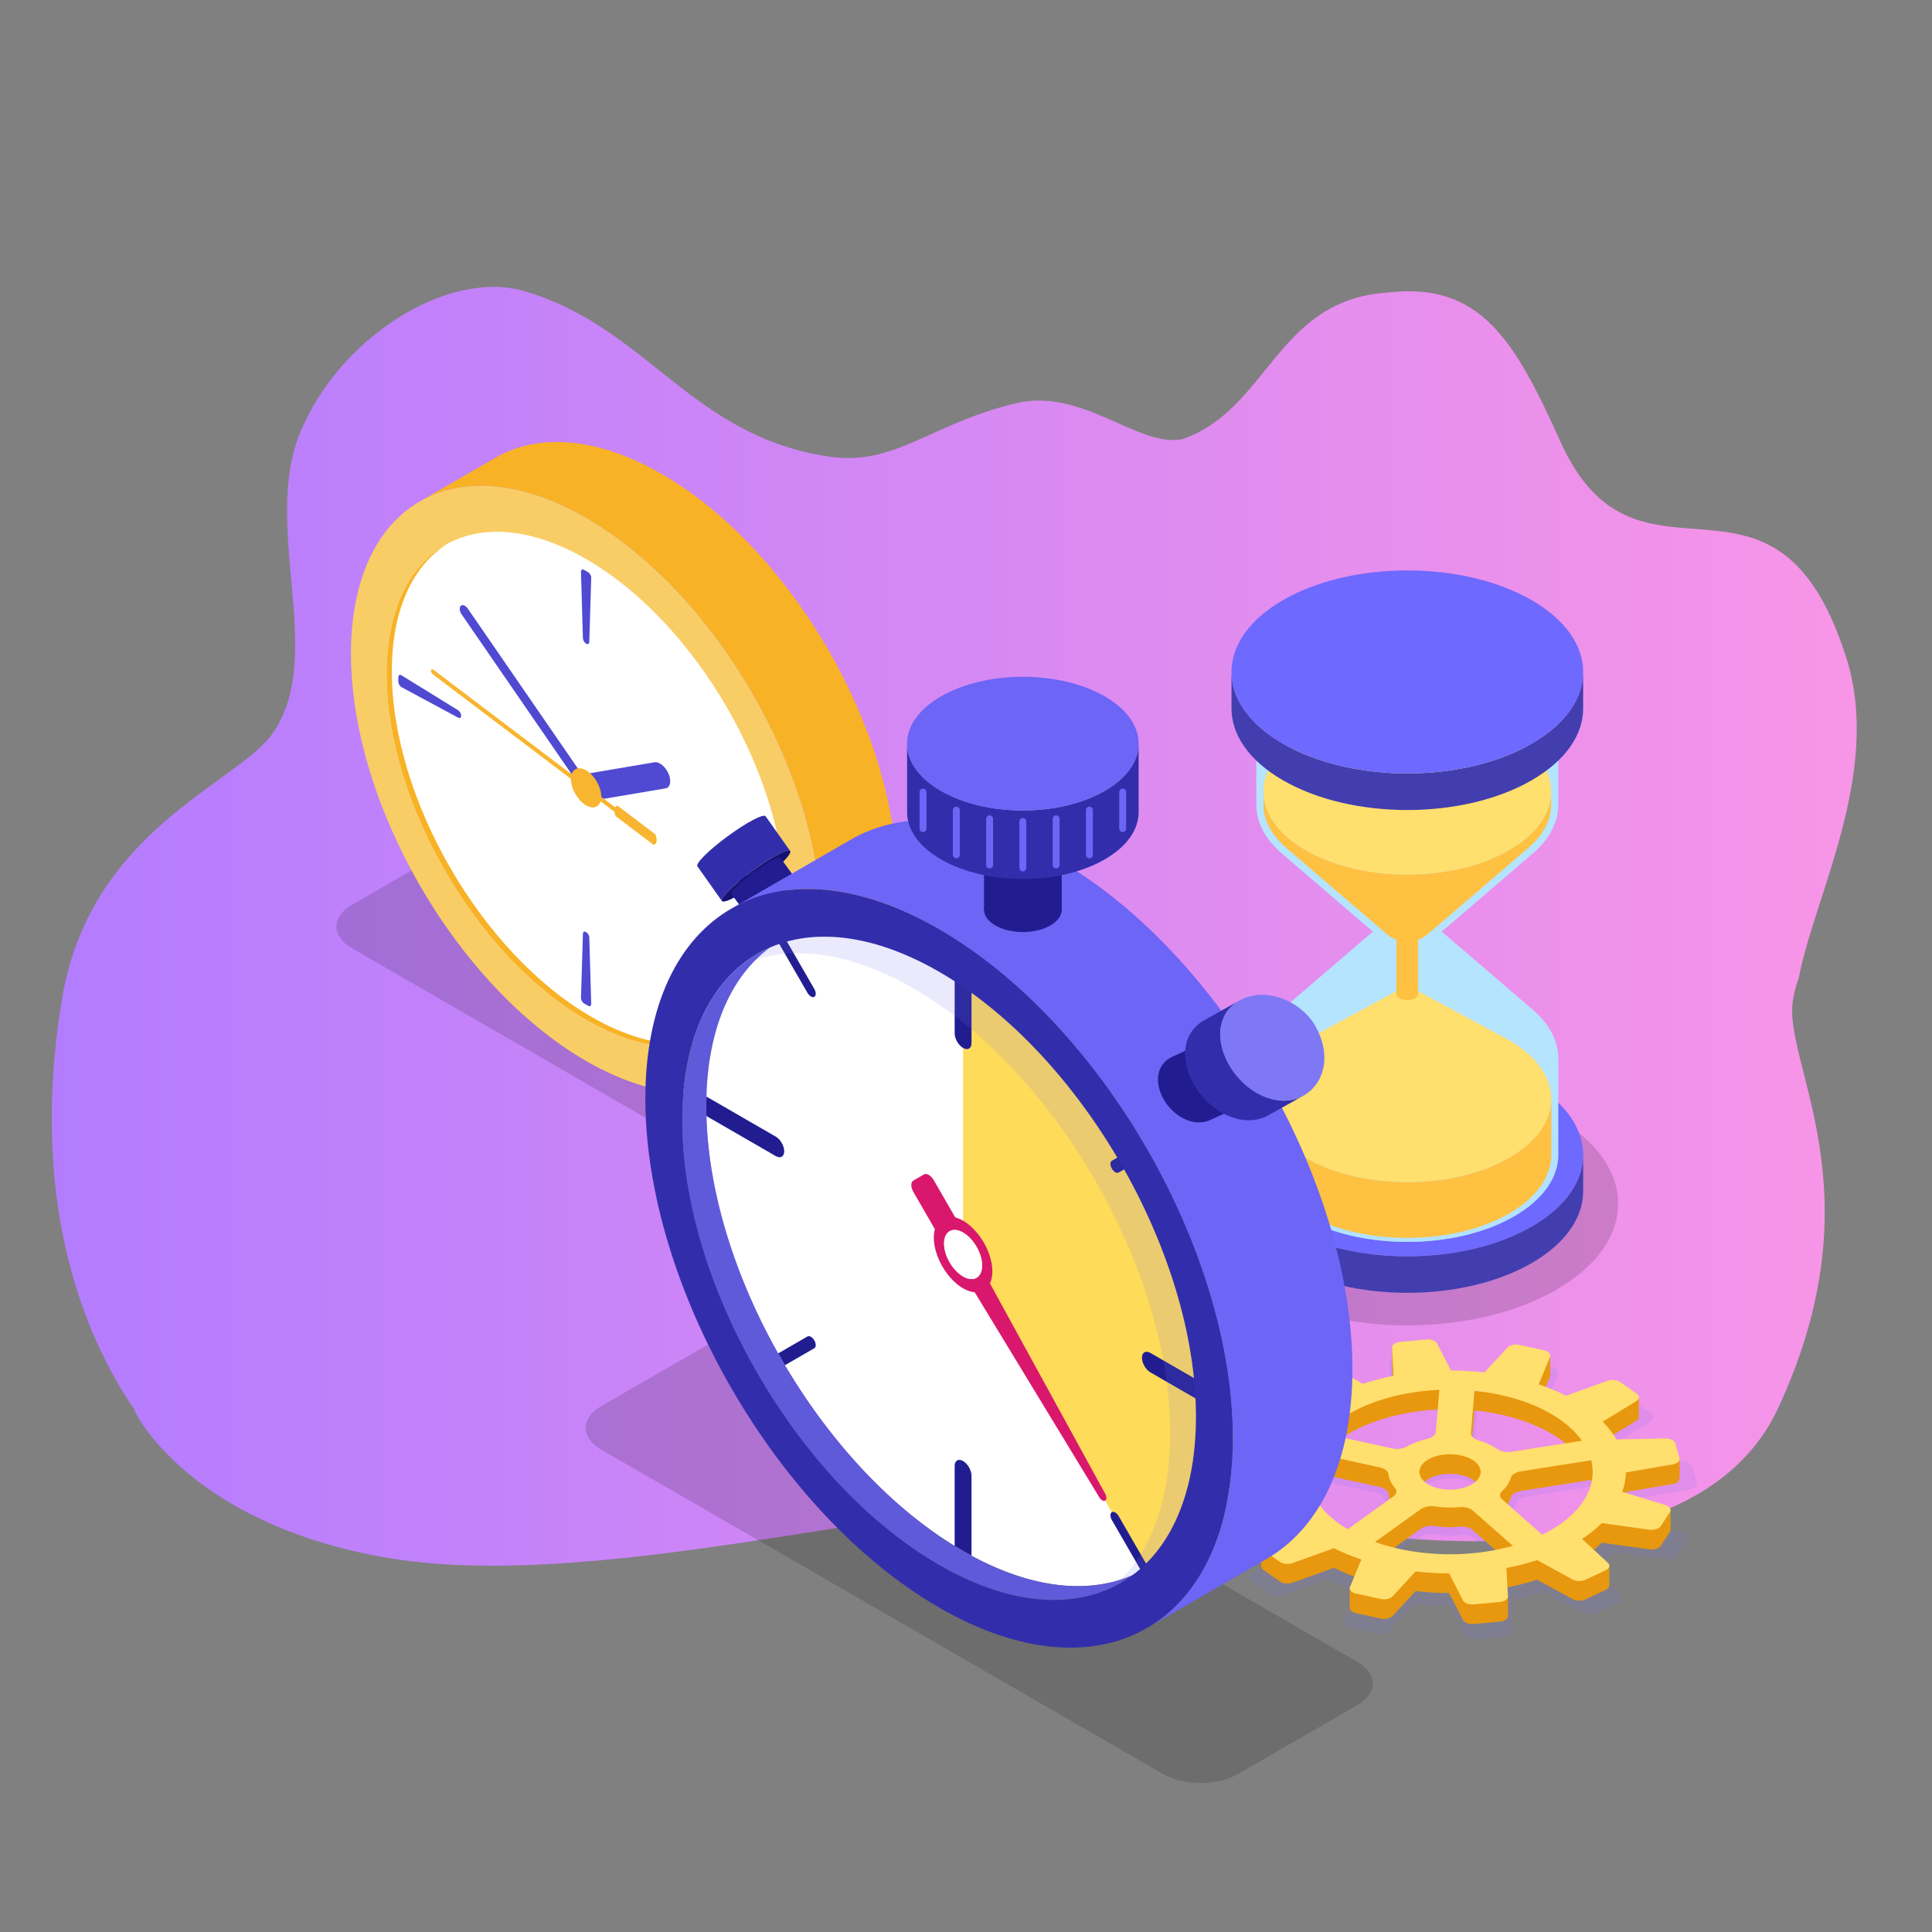 <?xml version="1.0" encoding="utf-8"?>
<!-- Generator: Adobe Illustrator 15.0.0, SVG Export Plug-In . SVG Version: 6.00 Build 0)  -->
<!DOCTYPE svg PUBLIC "-//W3C//DTD SVG 1.1//EN" "http://www.w3.org/Graphics/SVG/1.1/DTD/svg11.dtd">
<svg version="1.1" id="Calque_1" xmlns="http://www.w3.org/2000/svg" xmlns:xlink="http://www.w3.org/1999/xlink" x="0px" y="0px"
	 width="3710px" height="3710px" viewBox="0 0 3710 3710" enable-background="new 0 0 3710 3710" xml:space="preserve">
<rect x="0" y="0" width="3710" height="3710" fill="#808080" stroke="none"/>
<g id="Background">
</g>
<g id="Illustration">
	<g>
		<linearGradient id="SVGID_1_" gradientUnits="userSpaceOnUse" x1="99.399" y1="1778.772" x2="3565.48" y2="1778.772">
			<stop  offset="0" style="stop-color:#B37CFF"/>
			<stop  offset="1" style="stop-color:#F895E7"/>
		</linearGradient>
		<path fill="url(#SVGID_1_)" enable-background="new    " d="M2364.655,2901.68c0,0,10.108,2.573,28.369,6.705
			c93.177,15.025,198.171,32.401,305.894,45.808c262.418,20.382,601.781-5.807,715.453-249.878
			c194.531-417.601,8.59-660.727,28.606-783.721c2.675-16.421,6.648-30.82,11.485-43.621
			c28.832-154.165,160.609-394.219,90.952-613.949c-136.731-431.372-400.158-85.761-548.62-414.321
			c-87.3-193.21-152.675-308.704-333.448-286.747c-212.688,14.48-227.149,223.609-392.511,281.356
			c-85.397,17.164-191.715-99.906-320.748-68.749c-165.668,39.987-231.011,121.205-359.347,102.059
			c-264.259-39.429-347.579-248.042-583.029-317.34C859.074,515.567,650.531,649.238,576,831.658
			c-74.399,182.222,53.189,433.614-55.116,580.156c-69.478,93.986-348.895,184.811-402.013,507.303
			c-67.074,407.352,53.691,664.697,141.667,791.051l-1.784-0.014c0,0,97.97,208.679,467.866,278.352
			c439.908,82.855,1131.185-148.094,1486.539-106.607c44.246,5.148,95.6,12.995,151.813,21.943
			C2364.764,2902.422,2364.655,2901.68,2364.655,2901.68z"/>
		<g>
			<g>
				<path opacity="0.15" d="M2988.71,2146.116c79.051,45.638,118.567,105.454,118.567,165.271
					c0,59.816-39.517,119.633-118.567,165.271c-158.103,91.275-414.412,91.275-572.515,0
					c-79.051-45.638-118.566-105.454-118.566-165.271c0-59.817,39.516-119.634,118.566-165.271
					C2574.298,2054.841,2830.607,2054.841,2988.71,2146.116z"/>
				<g>
					<path fill="#423EAF" d="M2941.216,2355.268c-131.857,76.148-345.649,76.148-477.526,0
						c-65.919-38.055-98.878-87.958-98.878-137.841v70.224c0,49.903,32.959,99.786,98.878,137.86
						c131.877,76.129,345.669,76.129,477.526,0c65.919-38.074,98.897-87.957,98.897-137.86v-70.224
						C3040.113,2267.31,3007.135,2317.213,2941.216,2355.268z"/>
					<path fill="#6E69FF" d="M2941.216,2079.575c65.919,38.074,98.897,87.948,98.897,137.852c0,49.883-32.979,99.786-98.897,137.841
						c-131.857,76.148-345.649,76.148-477.526,0c-65.919-38.055-98.878-87.958-98.878-137.841
						c0-49.903,32.959-99.777,98.878-137.852C2595.566,2003.448,2809.358,2003.448,2941.216,2079.575z"/>
					<path fill="#B5E4FF" d="M2943.19,1938.802l-195.229-167.463c-1.955-1.669-4.206-3.259-6.754-4.729
						c-21.407-12.353-56.104-12.353-77.511,0c-2.547,1.471-4.799,3.061-6.754,4.729l-195.229,167.463
						c-32.781,28.121-49.173,60.726-49.173,93.329v185.296c0,42.833,28.299,85.666,84.917,118.35
						c113.215,65.386,296.772,65.386,409.988,0c56.617-32.684,84.916-75.517,84.916-118.35v-185.296
						C2992.363,1999.528,2975.972,1966.923,2943.19,1938.802z"/>
					<path fill="#B5E4FF" d="M2907.447,1478.891c-113.216,65.376-296.773,65.376-409.988,0
						c-56.618-32.683-84.917-75.517-84.917-118.35v185.295c0,32.604,16.392,65.208,49.173,93.329l195.229,167.463
						c1.955,1.668,4.207,3.258,6.754,4.729c21.406,12.353,56.104,12.353,77.511,0c2.548-1.471,4.799-3.061,6.754-4.729
						l195.229-167.463c32.782-28.121,49.173-60.725,49.173-93.329v-185.295C2992.363,1403.374,2964.064,1446.208,2907.447,1478.891z
						"/>
					<path fill="#FFC142" d="M2978.619,1519.967v25.89c0,29.316-15.385,57.96-44.414,82.863l-195.209,167.443
						c-1.322,1.165-2.863,2.241-4.66,3.258c-8.156,4.76-19.808,7.426-31.913,7.426c-12.026,0-23.678-2.666-31.833-7.426
						c-1.798-1.017-3.357-2.093-4.661-3.258L2470.7,1628.719c-29.029-24.902-44.413-53.547-44.413-82.863v-25.89
						c0,40.839,26.995,81.619,80.888,112.742c107.863,62.285,282.692,62.285,390.575,0
						C2951.623,1601.585,2978.619,1560.805,2978.619,1519.967z"/>
					<path fill="#FFDF6E" d="M2978.619,1519.967c0,40.839-26.996,81.619-80.869,112.742c-107.883,62.285-282.712,62.285-390.575,0
						c-53.893-31.123-80.888-71.903-80.888-112.742c0-20.626,6.932-41.313,20.774-60.725c13.448-18.889,33.493-36.613,60.113-51.997
						c107.863-62.285,282.692-62.285,390.575,0c26.602,15.383,46.605,33.107,60.094,51.996
						C2971.687,1478.654,2978.619,1499.34,2978.619,1519.967z"/>
					<g>
						<path fill="#423EAF" d="M2941.216,1428.158c-131.857,76.128-345.649,76.128-477.526,0
							c-65.919-38.064-98.878-87.958-98.878-137.841v70.224c0,49.883,32.959,99.787,98.878,137.841
							c131.877,76.139,345.669,76.139,477.526,0c65.919-38.054,98.897-87.958,98.897-137.841v-70.224
							C3040.113,1340.2,3007.135,1390.094,2941.216,1428.158z"/>
						<path fill="#6E69FF" d="M2941.216,1152.456c65.919,38.074,98.897,87.958,98.897,137.861
							c0,49.883-32.979,99.777-98.897,137.841c-131.857,76.128-345.649,76.128-477.526,0
							c-65.919-38.064-98.878-87.958-98.878-137.841c0-49.903,32.959-99.787,98.878-137.861
							C2595.566,1076.328,2809.358,1076.328,2941.216,1152.456z"/>
					</g>
					<path opacity="0.5" fill="#B0E1FF" d="M2907.447,2335.777c56.617-32.684,84.916-75.517,84.916-118.35
						c0-42.834-28.299-85.677-84.916-118.36c-113.216-65.365-296.773-65.365-409.988,0c-56.618,32.684-84.917,75.526-84.917,118.36
						c0,42.833,28.299,85.666,84.917,118.35C2610.674,2401.162,2794.231,2401.162,2907.447,2335.777z"/>
					<path opacity="0.63" fill="#B0E1FF" d="M2898.008,2330.325c54.01-31.162,81.006-72.04,81.006-112.898
						c0-40.859-26.996-81.728-81.006-112.909c-108.002-62.354-283.107-62.354-391.109,0c-54.011,31.182-81.007,72.05-81.007,112.909
						c0,40.858,26.996,81.736,81.007,112.898C2614.9,2392.69,2790.006,2392.69,2898.008,2330.325z"/>
					<path fill="#FFDF6E" d="M2898.008,1997.71c-2.252-1.304-4.543-2.577-6.854-3.831l-174.493-94.139h-28.417l-174.493,94.139
						c-2.311,1.254-4.602,2.527-6.853,3.831c-54.011,31.183-81.007,72.051-81.007,112.909c0,40.868,26.996,81.728,81.007,112.909
						c108.002,62.364,283.107,62.364,391.109,0c54.01-31.182,81.006-72.041,81.006-112.909
						C2979.013,2069.761,2952.017,2028.893,2898.008,1997.71z"/>
					<path fill="#FFC142" d="M2898.008,2223.529c-108.002,62.364-283.107,62.364-391.109,0
						c-54.011-31.182-81.007-72.041-81.007-112.909v106.808c0,40.858,26.996,81.736,81.007,112.898
						c108.002,62.364,283.107,62.364,391.109,0c54.01-31.162,81.006-72.04,81.006-112.898v-106.808
						C2979.013,2151.488,2952.017,2192.347,2898.008,2223.529z"/>
					<g>
						<path fill="#FFC142" d="M2717.175,1917.039c4.068-2.35,6.103-5.431,6.103-8.501c0-3.081-2.034-6.151-6.103-8.502
							c-8.511-4.601-20.933-4.601-28.931-0.296c-4.582,2.646-6.615,5.717-6.615,8.798c0,3.07,2.033,6.151,6.102,8.501
							C2695.867,1921.74,2709.039,1921.74,2717.175,1917.039z"/>
						<rect x="2681.629" y="1791.008" fill="#FFC142" width="41.648" height="117.53"/>
					</g>
				</g>
			</g>
			<g>
				<path opacity="0.15" fill="#7974F2" d="M3110.219,2687.982l-85.192,30.609c-17.2-8.729-36.021-16.549-56.282-23.382
					l23.402-56.38c2.369-5.707-2.982-11.533-12.481-13.626l-50.18-11c-9.499-2.073-20.183,0.237-24.981,5.411l-47.315,51.147
					c-23.007-2.666-46.093-4.029-68.979-4.088l-28.536-55.552c-2.884-5.608-12.56-9.123-22.592-8.195l-52.984,4.957
					c-10.032,0.948-17.279,6.043-16.963,11.908l3.317,57.921c-21.94,4.305-43.109,9.795-63.233,16.41l-72.851-39.871
					c-7.385-4.028-18.8-4.285-26.659-0.572l-41.589,19.59c-7.88,3.692-9.756,10.21-4.385,15.187l53.004,49.191
					c-15.107,9.934-28.674,20.795-40.483,32.506l-97.674-13.508c-9.874-1.383-19.985,1.718-23.579,7.188l-19.057,28.97
					c-3.614,5.49,0.395,11.671,9.36,14.437l88.59,27.312c-4.621,13.29-6.972,26.601-7.09,39.831l-96.192,16.47
					c-9.735,1.679-15.818,7.248-14.199,13.054l8.591,30.59c1.619,5.786,10.446,9.973,20.597,9.775l100.34-1.896
					c7.445,12.659,16.964,24.883,28.418,36.515l-69.059,42.043c-6.991,4.266-7.426,10.861-0.988,15.403l33.908,24.014
					c6.438,4.542,17.693,5.629,26.323,2.528l85.213-30.609c17.2,8.729,36.001,16.568,56.282,23.382l-23.402,56.38
					c-2.369,5.707,2.963,11.553,12.461,13.626l50.18,11c9.499,2.073,20.203-0.237,24.981-5.411l47.336-51.147
					c22.987,2.686,46.072,4.029,68.96,4.088l28.536,55.552c2.903,5.628,12.579,9.123,22.611,8.195l52.964-4.957
					c10.032-0.948,17.3-6.043,16.964-11.908l-3.298-57.921c21.92-4.285,43.109-9.795,63.233-16.41l72.851,39.871
					c7.365,4.048,18.779,4.285,26.659,0.572l41.589-19.57c7.86-3.712,9.736-10.229,4.385-15.206l-53.023-49.191
					c15.107-9.934,28.693-20.795,40.503-32.506l97.653,13.527c9.895,1.363,19.985-1.718,23.6-7.208l19.057-28.97
					c3.594-5.49-0.415-11.651-9.381-14.416l-88.569-27.332c4.621-13.271,6.951-26.601,7.069-39.812l96.193-16.489
					c9.755-1.659,15.838-7.248,14.198-13.054l-8.59-30.57c-1.62-5.806-10.447-9.992-20.598-9.795l-100.319,1.916
					c-7.445-12.679-16.964-24.902-28.438-36.515l69.078-42.063c6.991-4.266,7.406-10.861,0.988-15.403l-33.928-24.014
					C3130.125,2685.968,3118.849,2684.881,3110.219,2687.982z M2890.522,2717.09c79.052,17.339,137.506,52.273,167.246,94.119
					l-144.931,22.75c-10.427,1.639-21.664-0.296-28.516-5.115c-10.684-7.504-24.054-13.862-39.693-18.523
					c-9.854-2.923-15.799-8.808-15.266-15.107l7.326-86.634C2854.739,2710.396,2872.769,2713.2,2890.522,2717.09z
					 M2763.997,2909.476c-32.584-7.13-48.955-28.161-36.593-46.98c12.362-18.801,48.797-28.26,81.382-21.111
					c32.564,7.13,48.955,28.181,36.573,46.98C2832.997,2907.165,2796.561,2916.624,2763.997,2909.476z M2739.885,2807.28
					c-15.937,3.614-30.569,9.084-42.873,16.134c-7.682,4.404-18.978,5.925-29.088,3.713l-140.804-30.866
					c47.889-52.431,138.849-85.43,237.351-89.734l-7.326,86.595C2756.611,2799.361,2749.957,2804.989,2739.885,2807.28z
					 M2501.447,2835.282l140.804,30.886c10.11,2.212,16.786,7.682,17.478,13.902c1.125,9.992,5.766,19.709,13.527,28.517
					c4.896,5.588,3.416,12.322-3.377,17.2l-94.061,67.578C2507.095,2952.407,2476.98,2892.867,2501.447,2835.282z M2682.24,3033.77
					c-17.772-3.891-34.46-8.709-50.061-14.259l94.158-67.637c6.813-4.897,17.932-7.05,28.457-5.51
					c7.05,1.047,14.219,1.758,20.459,2.074c10.309,0.513,20.558,0.296,30.569-0.612c10.763-0.968,21.486,1.816,27.45,7.069
					l82.25,72.574C2845.162,3047.376,2761.272,3051.108,2682.24,3033.77z M3060.632,2935.563
					c-18.267,27.785-47.869,51.147-84.561,69.078l-82.29-72.594c-5.904-5.193-6.201-11.947-0.415-17.2
					c4.582-4.147,8.512-8.63,11.651-13.409c3.141-4.778,5.352-9.637,6.695-14.495c1.697-6.142,9.695-11.078,20.104-12.697
					l144.989-22.75C3083.638,2878.965,3078.898,2907.778,3060.632,2935.563z"/>
				<g>
					<g>
						<path fill="#E8980E" d="M3225.291,2801.691c-1.521-5.391-18.011-1.955-27.489-1.777l-93.646,1.777
							c-6.951-11.81-15.838-23.243-26.541-34.085l64.478-39.259c3.613-2.212,5.272-5.075,5.075-7.938l0.039-37.857l-39.101,6.004
							l0.375,1.6c-6.122-2.884-14.752-3.456-21.703-0.948l-79.545,28.556c-16.056-8.137-33.611-15.443-52.53-21.821l21.842-52.629
							c0.355-0.869,0.454-1.718,0.454-2.567v-38.43l-35.349,13.666l7.603,11.178l-31.182-6.833
							c-8.867-1.955-18.859,0.217-23.343,5.056l-44.176,47.73c-21.466-2.488-43.011-3.752-64.379-3.812l-26.64-51.858
							c-2.705-5.232-11.73-8.511-21.091-7.643l-47.968,4.483l-17.181-28.062l-0.099,38.212c-0.04,1.105,3.041,55.176,3.041,55.176
							c-20.479,4.009-40.247,9.144-59.026,15.324l-68.013-37.225c-6.872-3.771-17.536-4.009-24.882-0.533l-12.659,5.964
							l2.291-17.161h-35.368v37.62c-0.1,2.073,0.789,4.167,2.823,6.043l49.469,45.934c-14.1,9.262-26.759,19.393-37.798,30.333
							l-91.156-12.619c-7.82-1.086-15.72,0.829-20.024,4.542l-21.012-4.68v37.719c0.138,4.088,3.791,7.741,9.973,9.656
							l82.685,25.495c-4.324,12.401-6.497,24.843-6.596,37.165l-86.931,14.91l3.416-9.242l-19.728-17.339l-0.06,37.601
							c0,0.553,0.079,1.086,0.237,1.639l8.018,28.556c1.521,5.411,9.755,9.321,19.234,9.144l93.664-1.777
							c6.932,11.81,15.818,23.224,26.522,34.085l-33.078,20.143l1.501-3.554l-38.016-7.702v37.323
							c0.178,3.299,1.561,5.55,4.188,7.426l31.676,22.414c6.003,4.246,16.528,5.253,24.566,2.35l79.545-28.575
							c16.055,8.156,33.611,15.463,52.549,21.841l-6.299,15.147l-16.075,2.606v37.284c-0.099,4.483,4.641,8.649,12.165,10.309
							l46.842,10.269c8.867,1.936,18.859-0.217,23.322-5.055l44.176-47.731c21.467,2.488,43.012,3.752,64.379,3.812l26.641,51.839
							c2.705,5.253,11.729,8.53,21.11,7.662l49.448-4.621c9.361-0.889,16.135-5.648,15.818-11.118V3065.9l-2.073,0.375
							l-1.007-17.517c20.479-4.009,40.246-9.144,59.026-15.324l68.013,37.225c6.892,3.772,17.535,3.989,24.901,0.533l38.806-18.286
							c4.363-2.054,6.694-5.017,6.872-8.058c0.039-0.691,0.039-38.528,0.039-38.528l-35.31,2.231l-16.982-15.759
							c14.1-9.262,26.777-19.393,37.797-30.333l91.177,12.619c9.223,1.283,18.642-1.6,22.019-6.715l17.773-27.055
							c1.027-1.54,1.323-3.14,1.106-4.68l0.039-37.699l-31.32,22.315l-61.259-18.899c4.325-12.401,6.498-24.843,6.616-37.185
							l89.794-15.384C3228.786,2846.874,3225.034,2840.516,3225.291,2801.691z M2831.417,2708.421
							c16.864,1.698,33.69,4.305,50.278,7.938c73.778,16.193,128.362,48.798,156.107,87.879l-135.293,21.229
							c-9.736,1.521-20.222-0.276-26.62-4.778c-9.973-7.011-22.454-12.936-37.048-17.279c-9.202-2.726-14.751-8.235-14.258-14.12
							L2831.417,2708.421z M2805.369,2832.399c30.412,6.655,45.697,26.305,34.164,43.86c-11.553,17.557-43.662,16.786-74.074,10.111
							s-47.593-16.707-36.04-34.263C2740.951,2834.552,2774.977,2825.724,2805.369,2832.399z M2763.997,2706.505l-6.813,80.829
							c-0.494,5.846-6.715,11.078-16.134,13.231c-14.871,3.376-28.517,8.491-40.029,15.067c-7.169,4.088-17.694,5.529-27.135,3.456
							l-131.442-28.813C2587.154,2741.322,2672.07,2710.514,2763.997,2706.505z M2587.885,2974.269
							c-64.142-38.232-92.243-93.803-69.414-147.558l131.442,28.813c9.439,2.074,15.68,7.188,16.332,12.994
							c1.026,9.321,5.371,18.386,12.599,26.621c4.582,5.213,3.219,11.493-3.12,16.055L2587.885,2974.269z M2687.257,3011.988
							c-16.904-1.718-32.17-8.116-46.743-13.311l87.897-63.134c6.359-4.563,16.747-6.576,26.581-5.135
							c6.576,0.968,13.251,1.619,19.097,1.915c9.617,0.494,19.194,0.297,28.536-0.553c10.031-0.908,20.044,1.698,25.612,6.596
							l76.8,67.736C2836.552,3018.701,2756.829,3019.156,2687.257,3011.988z M3040.489,2920.317
							c-17.063,25.93-44.69,47.751-78.952,64.478l-76.801-67.755c-5.51-4.858-5.806-11.158-0.395-16.056
							c4.285-3.87,7.938-8.057,10.881-12.521c2.923-4.463,4.996-8.984,6.24-13.527c1.58-5.727,9.064-10.348,18.761-11.868
							l135.353-21.229C3061.955,2867.472,3057.551,2894.388,3040.489,2920.317z"/>
						<path fill="#FFDF6E" d="M3086.778,2651.567l-79.545,28.575c-16.056-8.156-33.611-15.463-52.53-21.821l21.842-52.648
							c2.212-5.313-2.784-10.763-11.651-12.718l-46.822-10.269c-8.867-1.936-18.859,0.217-23.343,5.056l-44.176,47.73
							c-21.466-2.488-43.011-3.732-64.379-3.812l-26.64-51.838c-2.705-5.253-11.73-8.531-21.091-7.663l-49.469,4.642
							c-9.36,0.868-16.134,5.628-15.818,11.098l3.081,54.07c-20.479,4.009-40.247,9.144-59.026,15.324l-68.013-37.225
							c-6.872-3.771-17.536-3.989-24.882-0.533l-38.825,18.286c-7.347,3.456-9.104,9.539-4.088,14.18l49.469,45.934
							c-14.1,9.262-26.759,19.412-37.798,30.333l-91.156-12.619c-9.223-1.264-18.662,1.6-22.02,6.734l-17.793,27.035
							c-3.377,5.114,0.376,10.881,8.749,13.468l82.685,25.495c-4.324,12.401-6.497,24.843-6.596,37.186l-89.814,15.383
							c-9.104,1.561-14.771,6.774-13.25,12.185l8.018,28.556c1.521,5.392,9.755,9.302,19.234,9.124l93.664-1.777
							c6.932,11.829,15.818,23.243,26.522,34.085l-64.478,39.259c-6.517,3.97-6.912,10.131-0.928,14.377l31.676,22.414
							c6.003,4.245,16.528,5.253,24.566,2.369l79.545-28.575c16.055,8.137,33.611,15.463,52.549,21.822l-21.861,52.628
							c-2.211,5.332,2.785,10.782,11.652,12.718l46.842,10.269c8.867,1.955,18.859-0.217,23.322-5.035l44.176-47.751
							c21.467,2.488,43.012,3.752,64.379,3.812l26.641,51.858c2.705,5.253,11.729,8.531,21.11,7.643l49.448-4.621
							c9.361-0.869,16.135-5.629,15.818-11.099l-3.08-54.09c20.479-4.009,40.246-9.144,59.026-15.324l68.013,37.225
							c6.892,3.772,17.535,4.009,24.901,0.553l38.806-18.286c7.365-3.476,9.104-9.538,4.107-14.199l-49.488-45.914
							c14.1-9.262,26.777-19.412,37.797-30.333l91.177,12.6c9.223,1.283,18.642-1.6,22.019-6.714l17.773-27.035
							c3.377-5.135-0.375-10.901-8.729-13.469l-82.705-25.514c4.325-12.402,6.498-24.844,6.616-37.166l89.794-15.384
							c9.104-1.561,14.771-6.773,13.251-12.185l-8.018-28.556c-1.501-5.411-9.756-9.321-19.234-9.144l-93.646,1.797
							c-6.951-11.828-15.838-23.243-26.541-34.085l64.478-39.278c6.517-3.97,6.911-10.111,0.928-14.357l-31.676-22.413
							C3105.361,2649.691,3094.836,2648.684,3086.778,2651.567z M2881.695,2678.74c73.778,16.174,128.362,48.778,156.107,87.859
							l-135.293,21.229c-9.736,1.541-20.222-0.276-26.62-4.778c-9.973-6.991-22.454-12.936-37.048-17.279
							c-9.202-2.726-14.751-8.216-14.258-14.101l6.833-80.888C2848.281,2672.499,2865.107,2675.106,2881.695,2678.74z
							 M2763.562,2858.348c-30.412-6.675-45.696-26.305-34.144-43.86c11.532-17.575,45.559-26.403,75.95-19.729
							c30.412,6.675,45.697,26.305,34.164,43.86C2827.98,2856.176,2793.974,2865.003,2763.562,2858.348z M2741.051,2762.926
							c-14.871,3.377-28.517,8.491-40.029,15.067c-7.169,4.107-17.694,5.529-27.135,3.476l-131.442-28.832
							c44.71-48.955,129.626-79.742,221.553-83.771l-6.813,80.849C2756.69,2755.539,2750.469,2760.773,2741.051,2762.926z
							 M2518.47,2789.072l131.442,28.832c9.439,2.054,15.68,7.169,16.332,12.995c1.026,9.32,5.371,18.365,12.599,26.6
							c4.582,5.214,3.219,11.514-3.12,16.056l-87.839,63.095C2523.743,2898.397,2495.641,2842.826,2518.47,2789.072z
							 M2687.257,2974.367c-16.589-3.634-32.17-8.137-46.743-13.311l87.897-63.153c6.359-4.563,16.747-6.576,26.581-5.135
							c6.576,0.968,13.251,1.639,19.097,1.936c9.617,0.474,19.194,0.276,28.536-0.573c10.031-0.889,20.044,1.698,25.612,6.616
							l76.8,67.735C2839.336,2987.066,2761.035,2990.541,2687.257,2974.367z M3040.489,2882.677
							c-17.063,25.949-44.69,47.751-78.952,64.497l-76.801-67.774c-5.51-4.858-5.806-11.158-0.395-16.056
							c4.285-3.87,7.938-8.057,10.881-12.521c2.923-4.463,4.996-8.985,6.24-13.527c1.58-5.727,9.064-10.328,18.761-11.849
							l135.353-21.249C3061.955,2829.832,3057.551,2856.748,3040.489,2882.677z"/>
					</g>
				</g>
			</g>
			<g>
				<g opacity="0.15">
					<path d="M1718.4,2187.429l-131.502,75.932c-39.97,23.065-104.743,23.065-144.713,0l-766.164-442.375
						c-39.96-23.065-39.97-60.469-0.02-83.534c40.563-23.422,90.979-52.529,131.542-75.951
						c39.95-23.066,104.684-23.085,144.634-0.02c170.445,98.414,595.836,344.03,766.281,442.435
						C1758.41,2126.981,1758.37,2164.364,1718.4,2187.429z"/>
				</g>
				<g>
					<path fill="#F8B225" d="M1271.128,910.464c-124.689-72.001-237.588-78.813-319.305-31.626L806.22,962.865
						c81.717-47.188,194.616-40.374,319.325,31.627c249.397,143.982,451.558,494.154,451.558,782.139
						c0,143.983-50.535,245.172-132.252,292.35l145.582-84.027c81.717-47.179,132.271-148.357,132.271-292.35
						C1722.705,1404.628,1520.525,1054.448,1271.128,910.464z"/>
					<path fill="#F8CD66" d="M1577.103,1776.631c0,287.985-202.18,404.696-451.578,260.724
						c-249.397-143.993-451.577-494.165-451.577-782.149c0.01-287.976,202.19-404.695,451.597-260.713
						C1374.943,1138.475,1577.103,1488.656,1577.103,1776.631z"/>
					<path fill="#FFFFFF" d="M1508.677,1737.125c0,244.342-171.551,343.379-383.151,221.218
						c-211.6-122.172-383.15-419.28-383.141-663.622s171.541-343.378,383.161-221.217
						C1337.145,1195.665,1508.677,1492.783,1508.677,1737.125z"/>
					<path fill="#F8B225" d="M1135.558,1952.546c-211.6-122.161-383.151-419.279-383.141-663.621
						c0-119.229,40.918-203.73,107.321-244.944c-72.297,38.726-117.353,125.617-117.353,250.74
						c-0.01,244.342,171.541,541.45,383.141,663.622c108.357,62.552,206.129,66.984,275.82,23.727
						C1332.445,2018.979,1238.82,2012.166,1135.558,1952.546z"/>
					<g>
						<path fill="#4F4AD1" d="M1111.643,1506.893l11.79-11.167l-224.91-326.701c-4.305-6.24-10.427-8.808-13.686-5.727
							c-3.258,3.081-2.409,10.644,1.896,16.884L1111.643,1506.893z"/>
						<path fill="#4F4AD1" d="M1123.275,1486.375l21.209,50.13l133.635-22.602c9.063-1.531,11.65-14.001,5.806-27.845
							c-5.865-13.833-17.951-23.816-27.016-22.276L1123.275,1486.375z"/>
						<g>
							<path fill="#F8B52F" d="M1191.504,1562.84c0.355-2.409-1.185-5.737-3.456-7.445L832.386,1286.15
								c-2.251-1.698-4.364-1.145-4.72,1.264c-0.346,2.389,1.195,5.727,3.456,7.435l355.661,269.244
								C1189.035,1565.802,1191.148,1565.229,1191.504,1562.84z"/>
							<path fill="#F8B52F" d="M1255.329,1622.548c6.398-2.755,7.386-9.607,3.002-20.508l-73.107-55.354
								c-6.023,3.041-7.01,9.884-3.001,20.518L1255.329,1622.548z"/>
						</g>
						<path fill="#F8B52F" d="M1096.397,1496.062c0,18.553,13.034,41.125,29.089,50.397c16.075,9.271,29.089,1.757,29.109-16.796
							c0-18.563-13.034-41.115-29.109-50.397C1109.431,1469.985,1096.397,1477.509,1096.397,1496.062z"/>
						<path fill="#4F4AD1" d="M1125.486,1235.892c3.298,1.905,6.023,0.454,6.122-3.298l3.712-123.089
							c0.119-3.93-2.666-8.847-6.122-10.852l-7.406-4.276c-3.476-1.994-6.24-0.276-6.122,3.782l3.693,127.364
							C1119.483,1229.395,1122.188,1233.986,1125.486,1235.892z"/>
						<path fill="#4F4AD1" d="M1365.345,1651.35c0,3.812,2.626,8.452,5.924,10.486l108.456,66.887
							c3.456,2.133,6.34,0.582,6.34-3.416v-8.551c0-4-2.884-8.867-6.34-10.724l-108.456-58.336
							C1367.971,1645.919,1365.345,1647.539,1365.345,1651.35z"/>
						<path fill="#4F4AD1" d="M1125.486,1789.832c-3.298-1.905-6.003-0.443-6.122,3.299l-3.693,123.089
							c-0.119,3.93,2.646,8.848,6.122,10.852l7.386,4.266c3.476,2.005,6.26,0.296,6.142-3.771l-3.712-127.365
							C1131.49,1796.321,1128.784,1791.739,1125.486,1789.832z"/>
						<path fill="#4F4AD1" d="M885.627,1374.385c0-3.821-2.617-8.452-5.924-10.486l-108.437-66.887
							c-3.476-2.143-6.339-0.592-6.339,3.407v8.541c0,4.009,2.863,8.867,6.339,10.733l108.437,58.346
							C883.01,1379.805,885.627,1378.196,885.627,1374.385z"/>
					</g>
				</g>
			</g>
			<g>
				<path opacity="0.15" d="M2606.052,3274.517l-228.405,131.897c-39.931,23.046-104.664,23.046-144.575,0L1154.555,2783.7
					c-39.911-23.046-39.911-60.409,0-83.455l228.425-131.896c39.931-23.046,104.645-23.046,144.575,0l1078.497,622.714
					C2645.983,3214.108,2645.983,3251.471,2606.052,3274.517z"/>
				<g>
					<g>
						<path fill="#FFFFFF" d="M1849.408,2978.475c-272.384-157.253-493.166-539.693-493.166-854.199
							c0-314.508,220.782-441.99,493.166-284.728c272.364,157.254,493.167,539.674,493.167,854.2
							C2342.575,3008.255,2121.772,3135.729,1849.408,2978.475z"/>
						<path fill="#FEDB59" d="M2342.555,2693.729c0,157.233-55.196,267.743-144.438,319.266l-348.71-603.992v-569.434
							C2121.793,1996.822,2342.555,2379.222,2342.555,2693.729z"/>
						<path fill="#211D91" d="M1550.661,2566.394l-56.44,32.584c4.266,7.583,8.63,15.146,13.073,22.65l56.44-32.604
							c3.613-2.073,3.613-8.827,0-15.088C1560.12,2567.677,1554.274,2564.3,1550.661,2566.394z M2342.279,2674.889l-133.2-76.918
							c-8.946-5.154-16.193-0.968-16.193,9.341c0,10.328,7.247,22.868,16.193,28.022l133.2,76.918
							c0.178-6.103,0.296-12.264,0.296-18.504C2342.575,2687.489,2342.457,2681.189,2342.279,2674.889z M2135.063,2903.788
							c-3.614,2.093-3.614,8.847,0,15.106l56.459,97.753c4.443-2.37,8.788-4.878,13.073-7.544l-56.459-97.771
							C2144.542,2905.091,2138.677,2901.695,2135.063,2903.788z M1505.912,2210.693c0-10.309-7.229-22.868-16.174-28.022
							l-133.22-76.909c-0.158,6.103-0.276,12.264-0.276,18.515c0,6.26,0.099,12.55,0.276,18.859l133.22,76.898
							C1498.683,2225.207,1505.912,2221.021,1505.912,2210.693z M1833.234,1830.543v153.817c0,10.318,7.229,22.868,16.174,28.022
							c8.946,5.164,16.193,0.987,16.193-9.341v-153.817c-5.391-3.298-10.782-6.556-16.193-9.677
							C1843.998,1836.408,1838.606,1833.447,1833.234,1830.543z M1849.408,2805.62c-8.945-5.154-16.193-0.968-16.193,9.361v153.816
							c5.372,3.298,10.763,6.537,16.193,9.677c5.411,3.12,10.803,6.103,16.174,9.005v-153.816
							C1865.582,2823.334,1858.335,2810.795,1849.408,2805.62z M2141.619,2250.979c2.351,1.362,4.721,1.678,6.537,0.651
							l56.439-32.604c-4.285-7.583-8.649-15.127-13.073-22.631l-56.439,32.584c-3.614,2.074-3.614,8.828-0.02,15.088
							C2136.88,2247.206,2139.25,2249.615,2141.619,2250.979z M1507.294,1801.356c-4.443,2.38-8.788,4.897-13.073,7.554
							l56.44,97.763c1.816,3.13,4.167,5.539,6.536,6.901c2.37,1.373,4.739,1.688,6.537,0.652c3.613-2.084,3.613-8.848,0-15.098
							L1507.294,1801.356z"/>
						<path fill="#FFFFFF" d="M1885.942,2430.093c0,23.303-16.352,32.762-36.534,21.11s-36.533-39.989-36.533-63.292
							s16.351-32.742,36.533-21.091S1885.942,2406.79,1885.942,2430.093z"/>
						<path fill="#D9186D" d="M1871.684,2481.477l239.227,393.696c3.18,5.371,8.235,8.215,11.336,6.418
							c3.12-1.797,3.179-7.583,0.118-13.014l-221.336-404.044c8.848-18.623,4.938-49.43-11.849-78.498
							c-14.851-25.712-35.921-43.406-54.82-48.265l-41.372-71.665c-5.174-8.985-13.586-13.844-18.78-10.842l-20.341,11.75
							c-5.193,3.002-5.193,12.698,0,21.684l41.373,71.665c-5.233,18.8-0.455,45.895,14.396,71.606
							C1826.402,2461.037,1851.127,2479.838,1871.684,2481.477z M1823.558,2364.253c14.277-8.235,37.422,5.114,51.681,29.839
							c14.277,24.705,14.277,51.424,0,59.659c-14.259,8.254-37.403-5.115-51.681-29.82
							C1809.301,2399.207,1809.301,2372.488,1823.558,2364.253z"/>
						<path fill="#FFFFFF" d="M1885.942,2430.093c0,23.303-16.352,32.762-36.534,21.11s-36.533-39.989-36.533-63.292
							s16.351-32.742,36.533-21.091S1885.942,2406.79,1885.942,2430.093z"/>
					</g>
					<path opacity="0.15" fill="#7974F2" d="M2247.192,2752.084c0.02-314.526-220.782-696.957-493.167-854.2
						c-128.224-74.035-244.993-84.937-332.714-42.962c90.445-75.565,227.99-77.738,382.045,11.207
						c272.384,157.254,493.187,539.693,493.187,854.2c0,166.456-61.871,280.5-160.492,327.698
						C2205.524,2990.008,2247.192,2888.7,2247.192,2752.084z"/>
					<path fill="#5F5AD9" d="M1478.205,1819.761c-75.95,56.331-121.983,160.907-121.983,304.504
						c-0.02,314.517,220.803,696.977,493.187,854.229c124.354,71.804,237.943,84.206,324.717,46.605
						c-90.406,66.729-222.975,65.326-370.769-20.005c-272.385-157.253-493.206-539.713-493.206-854.239
						C1310.15,1980.194,1375.219,1864.678,1478.205,1819.761z"/>
					<path fill="#322EAB" d="M1397.495,1605.713c36.179-26.542,68.724-43.663,72.692-38.252l47.198,66.788
						c-3.97-5.411-36.515,11.71-72.692,38.252c-35.862,26.305-61.812,51.977-58.415,57.713l-47.197-66.787
						C1335.683,1657.689,1361.633,1632.017,1397.495,1605.713z"/>
					<path fill="#161273" d="M1386.278,1730.213c4.068,5.569,36.613-11.563,72.791-38.104c36.179-26.541,62.285-52.45,58.316-57.861
						c-3.97-5.411-36.515,11.71-72.692,38.252C1408.831,1698.805,1382.882,1724.477,1386.278,1730.213z"/>
					<g>
						<path fill="#211D91" d="M1409.739,1717.112c8.729-2.331,27.252-13.034,47.316-27.746
							c26.008-19.087,44.769-37.709,41.944-41.609l28.595,39.417c2.844,3.91-15.937,22.532-41.925,41.608
							c-26.027,19.087-49.429,31.4-52.293,27.51l-28.614-39.418C1405.414,1717.762,1407.152,1717.802,1409.739,1717.112z"/>
						<path fill="#211D91" d="M1404.762,1716.873c2.863,3.891,26.265-8.432,52.293-27.508c26.008-19.097,44.788-37.719,41.925-41.62
							c-2.844-3.9-26.265,8.423-52.273,27.509C1420.679,1694.342,1401.919,1712.974,1404.762,1716.873z"/>
					</g>
					<path fill="#6C65F5" d="M2367.457,2761.267c0-359.729-252.557-797.158-564.101-977.022
						c-155.772-89.933-296.793-98.443-398.87-39.506l229.57-132.549c102.077-58.948,243.117-50.426,398.89,39.506
						c311.544,179.865,564.082,617.293,564.082,977.022c0,179.865-63.135,306.252-165.231,365.2l-229.57,132.548
						C2304.303,3067.519,2367.457,2941.131,2367.457,2761.267z"/>
					<path fill="#322EAB" d="M1404.486,1744.739c102.077-58.938,243.098-50.427,398.87,39.506
						c311.544,179.864,564.101,617.293,564.101,977.022c0,179.864-63.153,306.252-165.23,365.199
						c-102.078,58.929-243.099,50.417-398.87-39.516c-311.545-179.864-564.102-617.283-564.102-977.022
						C1239.255,1930.064,1302.409,1803.676,1404.486,1744.739z M1803.356,3005.095c272.384,157.254,493.187,29.761,493.206-284.766
						c0-314.507-220.822-696.967-493.206-854.22c-272.385-157.254-493.187-29.771-493.206,284.746
						C1310.15,2465.382,1530.971,2847.842,1803.356,3005.095z"/>
					<g>
						<path fill="#211D91" d="M1911.417,1716.223c-14.574,8.412-21.86,19.441-21.86,30.471c0,11.039,7.286,22.059,21.86,30.48
							c29.148,16.836,76.425,16.836,105.573,0c14.574-8.422,21.86-19.441,21.86-30.48c0-11.029-7.286-22.059-21.86-30.471
							C1987.842,1699.377,1940.565,1699.377,1911.417,1716.223z"/>
						<rect x="1889.556" y="1629.963" fill="#211D91" width="149.294" height="116.73"/>
					</g>
					<path fill="#322EAB" d="M1807.01,1518.742c86.812,50.13,227.576,50.13,314.388,0c43.406-25.061,65.109-57.901,65.109-90.752
						v131.551c0,32.841-21.703,65.702-65.109,90.762c-86.812,50.121-227.576,50.121-314.388,0
						c-43.406-25.06-65.109-57.921-65.109-90.762V1427.99C1741.9,1460.841,1763.603,1493.682,1807.01,1518.742z"/>
					<path fill="#6C65F5" d="M1807.01,1337.229c-43.406,25.07-65.109,57.911-65.109,90.762c0,32.851,21.703,65.691,65.109,90.752
						c86.812,50.13,227.576,50.13,314.388,0c43.406-25.061,65.109-57.901,65.109-90.752c0-32.851-21.703-65.692-65.109-90.762
						C2034.586,1287.098,1893.821,1287.098,1807.01,1337.229z"/>
					<g>
						<path fill="#6C65F5" d="M2155.897,1597.774c3.673,0,6.675-2.982,6.675-6.675v-70.036c0-3.683-3.002-6.665-6.675-6.665
							c-3.693,0-6.675,2.982-6.675,6.665v70.036C2149.222,1594.792,2152.204,1597.774,2155.897,1597.774z"/>
						<path fill="#6C65F5" d="M2091.993,1648.191c3.692,0,6.675-2.982,6.675-6.675v-85.775c0-3.683-2.982-6.675-6.675-6.675
							c-3.674,0-6.675,2.992-6.675,6.675v85.775C2085.318,1645.208,2088.319,1648.191,2091.993,1648.191z"/>
						<path fill="#6C65F5" d="M2028.108,1667.682c3.673,0,6.675-2.992,6.675-6.675v-88.59c0-3.683-3.002-6.675-6.675-6.675
							c-3.693,0-6.675,2.992-6.675,6.675v88.59C2021.433,1664.69,2024.415,1667.682,2028.108,1667.682z"/>
						<path fill="#6C65F5" d="M1772.51,1597.774c3.693,0,6.675-2.982,6.675-6.675v-70.036c0-3.683-2.981-6.665-6.675-6.665
							s-6.675,2.982-6.675,6.665v70.036C1765.835,1594.792,1768.816,1597.774,1772.51,1597.774z"/>
						<path fill="#6C65F5" d="M1836.414,1648.19c3.674,0,6.675-2.982,6.675-6.675v-85.775c0-3.683-3.001-6.675-6.675-6.675
							c-3.692,0-6.675,2.992-6.675,6.675v85.775C1829.739,1645.208,1832.721,1648.19,1836.414,1648.19z"/>
						<path fill="#6C65F5" d="M1900.299,1667.682c3.693,0,6.675-2.992,6.675-6.675v-88.59c0-3.683-2.981-6.675-6.675-6.675
							c-3.673,0-6.655,2.992-6.655,6.675v88.59C1893.643,1664.69,1896.626,1667.682,1900.299,1667.682z"/>
						<path fill="#6C65F5" d="M1964.203,1673.389c3.693,0,6.676-2.992,6.676-6.675v-89.182c0-3.693-2.982-6.675-6.676-6.675
							c-3.692,0-6.675,2.982-6.675,6.675v89.182C1957.528,1670.397,1960.51,1673.389,1964.203,1673.389z"/>
					</g>
					<path fill="#211D91" d="M2247.034,2031.391c1.441-0.84,2.942-1.609,4.463-2.311l87.543-40.06
						c-1.521,0.691-3.001,1.462-4.463,2.311c-48.758,28.358-14.476,107.36,39.95,121.915c13.488,3.594,26.107,2.379,36.613-2.43
						l-87.543,40.06c-10.526,4.818-23.145,6.022-36.613,2.429C2232.558,2138.75,2198.276,2059.758,2247.034,2031.391z"/>
					<path fill="#322EAB" d="M2312.005,1959.399c0.396-0.217,0.771-0.434,1.165-0.651l67.302-37.659
						c-0.375,0.217-0.771,0.435-1.146,0.651c-75.457,43.9-22.395,166.13,61.812,188.643c23.204,6.201,44.769,3.17,62.028-6.486
						l-67.301,37.659c-17.26,9.656-38.825,12.678-62.029,6.478C2289.611,2125.53,2236.568,2003.299,2312.005,1959.399z"/>
					<path fill="#7E78F5" d="M2522.143,1964.079c37.64,60.548,20.656,117.648-18.978,139.816
						c-17.26,9.656-38.824,12.688-62.028,6.486c-84.206-22.513-137.269-144.742-61.812-188.643c0.375-0.217,0.771-0.435,1.146-0.651
						C2424.568,1896.423,2489.125,1915.884,2522.143,1964.079z"/>
				</g>
			</g>
		</g>
	</g>
</g>
</svg>

